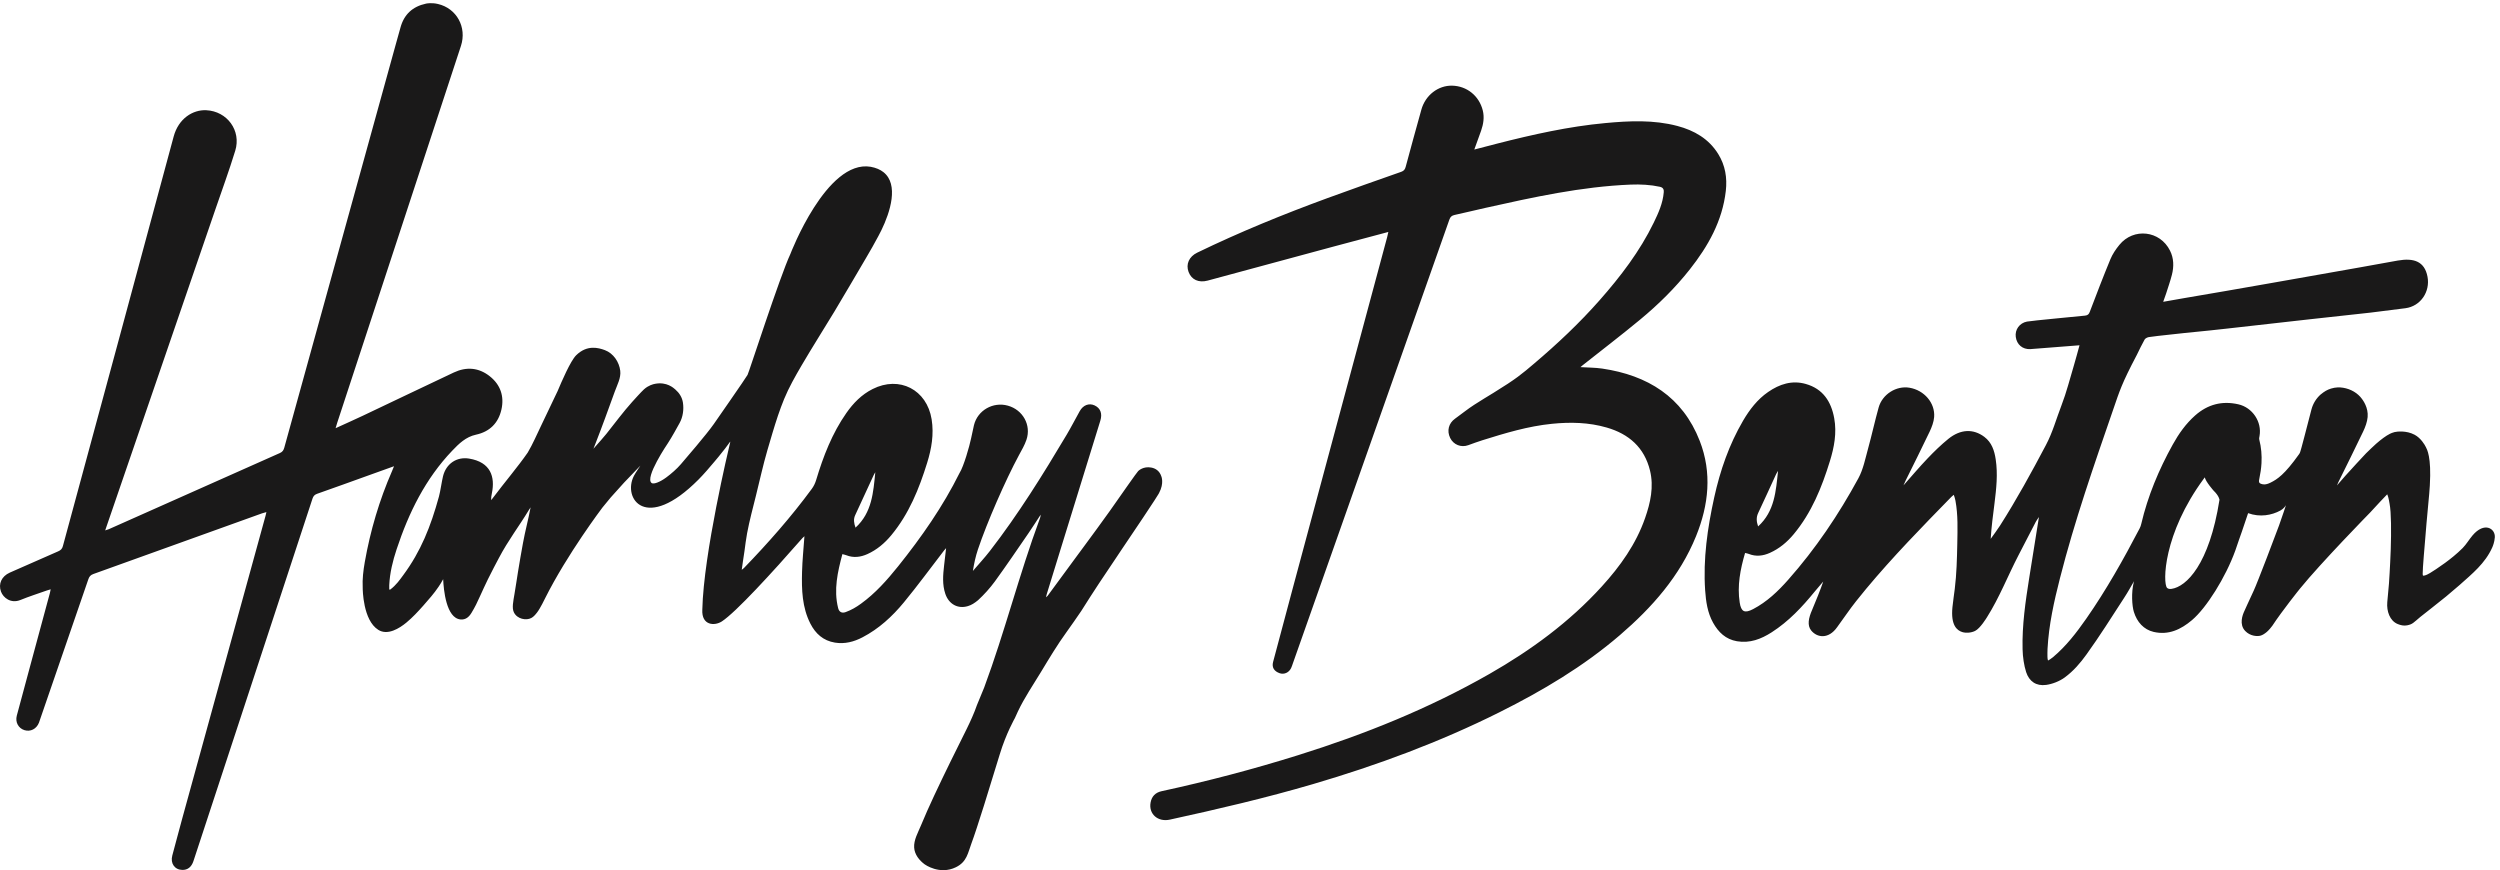 <?xml version="1.0" encoding="UTF-8"?> <svg xmlns="http://www.w3.org/2000/svg" width="181px" height="63px" viewBox="0 0 181 63"><g id="Sites" stroke="none" stroke-width="1" fill="none" fill-rule="evenodd"><g id="harleybenton_001_STARTSEITE_desktop" transform="translate(-152, -18)" fill="#1A1919"><g id="LAYOUT" transform="translate(-139, -18)"><g id="HEADER-/-NAV_blue" transform="translate(0, 16)"><g id="Harley_Benton_Logo_black" transform="translate(291, 20)"><g id="Group-3"><path d="M61.94,38.202 C63.139,37.106 63.226,35.64 63.372,34.191 C63.329,34.267 63.28,34.338 63.246,34.416 C62.803,35.374 62.362,36.338 61.916,37.297 C61.775,37.599 61.828,37.887 61.94,38.202 Z M83.916,35.694 C83.916,35.694 83.937,35.753 81.157,39.861 C81.1,39.944 81.045,40.026 80.991,40.11 C80.957,40.161 80.925,40.209 80.891,40.261 C80.002,41.573 79.123,42.893 78.283,44.235 C77.93,44.749 77.582,45.259 77.216,45.764 C76.547,46.686 75.96,47.669 75.37,48.645 C74.796,49.594 74.168,50.511 73.693,51.516 C73.62,51.672 73.547,51.831 73.478,51.989 C73.478,51.989 72.843,53.097 72.387,54.598 C71.681,56.92 70.719,60.035 70.344,61.03 C70.067,61.774 70.006,62.394 69.207,62.787 C68.028,63.365 66.955,62.584 66.952,62.582 C66.558,62.296 66.214,61.867 66.185,61.362 C66.151,60.816 66.46,60.286 66.662,59.798 C66.964,59.059 67.296,58.332 67.631,57.61 C68.391,55.983 69.19,54.378 69.989,52.773 C70.249,52.246 70.542,51.602 70.732,51.045 C70.734,51.038 71.24,49.811 71.253,49.782 C72.753,45.74 73.785,41.598 75.281,37.555 C75.315,37.465 75.344,37.372 75.344,37.263 C75.046,37.716 74.757,38.175 74.45,38.621 C73.649,39.785 72.857,40.956 72.027,42.098 C71.672,42.583 71.247,43.053 70.809,43.456 C70.558,43.662 70.342,43.803 70.074,43.883 C69.338,44.105 68.693,43.732 68.443,42.998 C68.213,42.319 68.274,41.632 68.352,40.941 C68.396,40.536 68.445,40.132 68.498,39.685 C68.438,39.756 68.394,39.797 68.357,39.846 C67.388,41.102 66.45,42.388 65.44,43.613 C64.602,44.63 63.629,45.526 62.444,46.142 C61.821,46.467 61.161,46.642 60.448,46.525 C59.605,46.386 59.045,45.881 58.672,45.152 C58.071,43.974 58.034,42.693 58.068,41.412 C58.09,40.556 58.18,39.7 58.241,38.821 C58.193,38.868 58.139,38.909 58.095,38.958 C55.88,41.488 53.281,44.321 52.265,44.989 C51.744,45.332 50.782,45.298 50.848,44.134 C50.935,40.086 52.789,32.355 52.811,32.259 C52.823,32.215 52.876,31.978 52.876,31.978 C52.862,31.981 52.833,32.018 52.833,32.018 C52.503,32.481 52.458,32.52 52.314,32.703 C52.124,32.947 51.929,33.189 51.727,33.423 C51.355,33.864 50.981,34.307 50.573,34.718 C46.755,38.564 45.055,36.089 45.893,34.456 C46.013,34.223 46.37,33.709 46.362,33.716 C46.349,33.728 46.336,33.741 46.323,33.754 C46.306,33.77 45.211,34.913 45.186,34.939 C45.164,34.963 44.25,35.976 44.212,36.021 C44.175,36.066 43.638,36.72 43.611,36.753 C43.611,36.753 41.061,40.122 39.461,43.325 C39.456,43.332 39.118,44.045 38.884,44.344 C38.712,44.564 38.612,44.664 38.462,44.745 C38.107,44.938 37.434,44.83 37.199,44.318 C37.057,44.009 37.158,43.54 37.247,43.014 C37.342,42.462 37.43,41.851 37.501,41.412 C37.614,40.712 37.737,40.012 37.864,39.314 C38.019,38.46 38.248,37.621 38.411,36.753 C38.414,36.745 38.414,36.738 38.416,36.731 C38.37,36.802 38.321,36.871 38.278,36.943 C37.598,38.076 36.793,39.114 36.111,40.416 C36.065,40.504 35.474,41.614 35.325,41.938 C35.115,42.395 34.954,42.7 34.757,43.156 C34.569,43.586 34.381,43.969 34.135,44.372 C33.953,44.669 33.717,44.881 33.346,44.849 C32.302,44.757 32.117,42.686 32.085,41.932 C31.985,42.122 31.873,42.305 31.751,42.483 C31.427,42.966 31.04,43.4 30.656,43.837 C30.268,44.274 29.871,44.705 29.421,45.076 C28.912,45.496 28.06,46.03 27.383,45.598 C26.277,44.898 26.26,42.688 26.26,42.544 C26.26,42.539 26.26,42.537 26.26,42.537 C26.228,41.917 26.304,41.3 26.411,40.69 C26.813,38.419 27.461,36.219 28.386,34.101 C28.427,34.006 28.464,33.911 28.527,33.755 C27.894,33.982 27.322,34.189 26.749,34.394 C25.488,34.848 24.226,35.306 22.96,35.75 C22.775,35.816 22.685,35.916 22.624,36.102 C19.631,45.245 17.006,53.195 14.008,62.335 C13.862,62.784 13.578,62.989 13.2,62.982 C12.647,62.972 12.321,62.509 12.474,61.94 C12.825,60.652 12.835,60.567 13.188,59.281 C15.202,51.968 17.216,44.652 19.227,37.338 C19.247,37.263 19.261,37.19 19.288,37.075 C19.164,37.111 19.064,37.133 18.969,37.167 C14.897,38.634 10.826,40.102 6.752,41.561 C6.554,41.632 6.462,41.747 6.396,41.937 C5.23,45.335 4.058,48.73 2.887,52.129 C2.865,52.192 2.846,52.258 2.821,52.322 C2.641,52.78 2.205,53 1.764,52.861 C1.328,52.721 1.09,52.282 1.217,51.809 C1.523,50.65 1.84,49.497 2.151,48.34 C2.641,46.535 3.128,44.73 3.615,42.925 C3.634,42.852 3.647,42.776 3.669,42.666 C3.552,42.7 3.464,42.725 3.376,42.756 C2.746,42.981 2.105,43.183 1.484,43.437 C0.788,43.72 0.237,43.281 0.072,42.834 C-0.135,42.274 0.113,41.722 0.712,41.456 C1.879,40.939 3.043,40.424 4.212,39.917 C4.399,39.836 4.502,39.736 4.555,39.531 C7.226,29.652 9.915,19.774 12.572,9.89 C12.925,8.57 13.974,7.935 14.929,7.98 C16.446,8.05 17.481,9.455 17.031,10.914 C16.592,12.346 16.074,13.756 15.589,15.173 C12.964,22.819 10.339,30.464 7.716,38.107 C7.687,38.19 7.66,38.273 7.616,38.402 C7.726,38.365 7.804,38.346 7.877,38.314 C12.007,36.472 16.137,34.63 20.272,32.796 C20.457,32.713 20.53,32.593 20.581,32.415 C23.272,22.672 25.965,12.929 28.661,3.186 C28.771,2.791 28.887,2.398 28.992,2.003 C29.25,1.042 29.874,0.473 30.838,0.264 C30.872,0.256 31.233,0.178 31.705,0.288 C33.063,0.604 33.816,1.974 33.371,3.328 C30.385,12.422 27.4,21.516 24.414,30.61 C24.38,30.718 24.351,30.825 24.297,31.001 C24.994,30.683 25.632,30.401 26.26,30.103 C28.461,29.061 30.656,28.005 32.857,26.968 C33.775,26.536 34.669,26.612 35.465,27.246 C36.237,27.861 36.519,28.693 36.303,29.652 C36.081,30.637 35.448,31.259 34.459,31.471 C33.726,31.63 33.225,32.123 32.743,32.628 C30.797,34.665 29.591,37.124 28.715,39.768 C28.435,40.615 28.223,41.471 28.181,42.366 C28.177,42.456 28.179,42.549 28.181,42.641 C28.182,42.677 28.205,42.715 28.262,42.678 C28.685,42.359 28.951,41.971 29.197,41.637 C30.466,39.922 31.181,38.133 31.78,35.95 C31.885,35.567 31.98,34.865 32.075,34.479 C32.302,33.569 33.063,33.055 33.96,33.201 C35.538,33.459 35.852,34.537 35.614,35.701 C35.58,35.863 35.55,36.024 35.565,36.209 C35.614,36.136 35.674,36.068 35.727,35.997 C36.491,34.976 37.502,33.785 38.207,32.767 C38.575,32.144 38.861,31.474 39.176,30.82 C39.523,30.096 39.866,29.369 40.213,28.645 C40.265,28.536 40.318,28.429 40.369,28.32 C40.372,28.312 40.374,28.307 40.377,28.3 C40.649,27.656 41.301,26.127 41.714,25.722 C42.502,24.947 43.324,25.174 43.796,25.351 C44.412,25.582 44.829,26.209 44.906,26.844 C44.969,27.358 44.687,27.861 44.514,28.339 C44.052,29.618 43.589,30.896 43.094,32.162 C43.073,32.216 42.975,32.457 42.965,32.489 C43.34,32.072 43.799,31.541 43.905,31.407 C44.524,30.627 45.123,29.82 45.759,29.11 C45.856,29 46.448,28.347 46.625,28.188 C46.947,27.9 47.278,27.816 47.427,27.788 C48.275,27.625 48.774,28.095 48.889,28.194 C49.181,28.447 49.385,28.764 49.444,29.15 C49.519,29.639 49.446,30.186 49.205,30.622 C49.04,30.922 48.643,31.648 48.359,32.081 C48.359,32.081 46.627,34.62 47.188,34.977 C47.334,35.07 47.781,34.905 48.24,34.565 C48.603,34.296 49.003,33.948 49.295,33.608 C49.595,33.259 51.163,31.442 51.681,30.698 C51.681,30.698 54.053,27.293 54.123,27.141 C54.203,27.026 56.456,20.03 57.226,18.384 C57.226,18.384 59.839,11.531 63.039,12.075 C63.426,12.148 63.728,12.28 63.954,12.458 C65.097,13.346 64.446,15.369 63.817,16.659 C63.749,16.789 63.665,16.957 63.597,17.087 C63.303,17.641 63.026,18.125 62.711,18.66 C62.35,19.271 61.992,19.882 61.634,20.494 C61.229,21.187 60.823,21.875 60.409,22.56 C59.62,23.863 58.802,25.148 58.032,26.463 C57.572,27.251 57.119,28.044 56.77,28.891 C56.61,29.283 56.464,29.681 56.327,30.083 C56.045,30.922 55.801,31.772 55.56,32.593 C55.244,33.677 55.005,34.782 54.732,35.877 C54.506,36.785 54.262,37.69 54.089,38.612 C54.009,39.041 53.958,39.474 53.899,39.905 C53.868,40.137 53.821,40.417 53.787,40.651 C53.772,40.764 53.702,41.251 53.702,41.251 C53.702,41.251 53.803,41.187 53.865,41.122 C55.614,39.312 57.28,37.426 58.772,35.396 C58.914,35.206 59.021,34.979 59.089,34.753 C59.605,33.038 60.243,31.379 61.278,29.9 C61.78,29.183 62.379,28.568 63.178,28.166 C65.118,27.185 67.106,28.21 67.451,30.361 C67.624,31.442 67.444,32.484 67.127,33.504 C66.543,35.389 65.808,37.209 64.527,38.753 C64.044,39.334 63.484,39.807 62.798,40.117 C62.303,40.339 61.789,40.405 61.268,40.197 C61.188,40.166 61.103,40.151 60.988,40.119 C60.643,41.417 60.35,42.691 60.679,44.02 C60.75,44.308 60.946,44.416 61.223,44.317 C61.63,44.169 61.984,43.964 62.332,43.71 C63.375,42.956 64.222,42 65.024,41.002 C66.716,38.89 68.268,36.669 69.47,34.248 C69.775,33.768 70.19,32.305 70.308,31.735 C70.369,31.44 70.444,31.074 70.515,30.781 C70.778,29.71 71.893,29.071 72.967,29.369 C74.053,29.669 74.674,30.774 74.316,31.837 C74.185,32.23 73.966,32.593 73.768,32.962 C72.794,34.767 71.45,37.843 70.8,39.785 C70.634,40.283 70.522,40.798 70.437,41.337 C70.848,40.856 71.282,40.39 71.669,39.89 C73.729,37.226 75.505,34.369 77.224,31.479 C77.557,30.918 77.854,30.337 78.173,29.766 C78.417,29.327 78.848,29.164 79.25,29.352 C79.683,29.554 79.82,29.954 79.664,30.457 C78.707,33.545 77.755,36.633 76.8,39.722 C76.462,40.822 76.123,41.92 75.784,43.017 C75.767,43.071 75.758,43.127 75.728,43.242 C75.799,43.181 75.833,43.159 75.855,43.129 C76.603,42.11 77.353,41.093 78.105,40.068 C78.115,40.056 78.125,40.044 78.132,40.032 C78.246,39.878 78.359,39.726 78.471,39.573 C79.111,38.704 79.737,37.856 80.367,36.971 C81.134,35.877 82.327,34.169 82.405,34.104 C82.443,34.068 82.781,33.748 83.346,33.85 C83.649,33.905 83.943,34.081 84.076,34.474 C84.076,34.474 84.304,34.972 83.916,35.694 Z M160.69,36.185 C160.69,36.185 160.664,35.904 160.264,35.522 C160.264,35.522 159.699,34.888 159.626,34.561 C159.598,34.598 159.58,34.625 159.555,34.658 C156.606,38.656 156.576,42.224 156.895,42.561 C156.972,42.643 157.109,42.651 157.225,42.633 C158.285,42.475 159.949,40.89 160.69,36.185 Z M127.287,38.113 C128.492,37.017 128.575,35.544 128.731,34.093 C128.684,34.171 128.628,34.249 128.589,34.332 C128.158,35.266 127.737,36.205 127.296,37.134 C127.14,37.459 127.167,37.764 127.287,38.113 Z M180.625,38.905 C180.6,39.255 180.48,39.543 180.437,39.64 C179.927,40.786 178.981,41.546 178.065,42.363 C178.007,42.417 177.792,42.599 177.103,43.181 C176.798,43.438 175.295,44.613 175.233,44.665 C174.715,45.098 174.676,45.192 174.277,45.274 C174.04,45.322 173.813,45.27 173.592,45.18 C173.022,44.946 172.783,44.254 172.839,43.601 L172.961,42.248 C172.961,42.248 173.044,41.077 173.09,39.759 C173.132,38.496 173.128,37.087 173.005,36.468 C173.005,36.468 172.932,35.994 172.847,35.815 C172.844,35.809 172.841,35.802 172.832,35.79 C172.635,35.998 172.484,36.149 172.34,36.305 C172.092,36.573 171.843,36.842 171.595,37.11 C171.59,37.112 168.032,40.753 166.529,42.604 C166.515,42.618 165.231,44.217 164.518,45.303 C164.452,45.403 164.243,45.648 164.112,45.756 C163.945,45.894 163.809,45.977 163.671,46.018 C163.429,46.09 162.914,46.06 162.553,45.682 C162.098,45.207 162.363,44.517 162.484,44.259 C162.484,44.259 162.84,43.464 163.171,42.76 C163.429,42.211 164.802,38.603 165.004,38.039 C165.197,37.498 165.525,36.528 165.5,36.576 C165.471,36.633 165.343,36.828 165.104,36.96 C164.476,37.306 163.614,37.465 162.763,37.152 C162.429,38.176 162.103,39.081 162.103,39.081 C162.059,39.188 161.866,39.774 161.835,39.864 C161.131,41.811 159.745,44.011 158.703,44.894 C157.894,45.58 157.001,45.998 155.927,45.751 C155.208,45.583 154.719,45.04 154.49,44.294 C154.361,43.875 154.293,42.904 154.485,42.151 C154.485,42.151 154.5,42.096 154.509,42.071 C154.188,42.613 154.113,42.784 153.779,43.297 C152.888,44.668 152.018,46.056 151.061,47.383 C150.606,48.015 150.12,48.58 149.49,49.045 C149.109,49.326 148.583,49.528 148.137,49.588 C147.418,49.685 146.914,49.333 146.694,48.665 C146.538,48.183 146.447,47.563 146.435,47.007 C146.391,45.265 146.646,43.545 146.917,41.83 C147.145,40.377 147.382,38.925 147.62,37.432 C147.547,37.535 147.437,37.695 147.391,37.781 C146.981,38.56 147.048,38.439 146.145,40.188 C145.363,41.694 144.762,43.254 143.854,44.694 C143.834,44.723 143.369,45.497 142.995,45.68 C142.709,45.82 142.333,45.845 142.067,45.761 C141.683,45.64 141.226,45.272 141.357,43.958 C141.399,43.553 141.474,43.04 141.525,42.636 C141.659,41.545 141.686,40.447 141.708,39.349 C141.727,38.31 141.764,37.286 141.576,36.256 C141.559,36.164 141.498,35.927 141.454,35.825 C141.372,35.895 141.311,35.939 141.26,35.993 C139.148,38.157 137.035,40.316 135.099,42.643 C134.611,43.228 134.135,43.822 133.699,44.443 C133.449,44.799 133.326,44.958 133.008,45.408 C132.385,46.291 131.56,46.178 131.129,45.646 C130.833,45.28 130.935,44.749 131.195,44.162 C131.377,43.752 131.884,42.479 132.001,42.104 C131.799,42.34 131.594,42.575 131.397,42.816 C130.482,43.941 129.498,44.992 128.268,45.78 C127.506,46.268 126.692,46.585 125.76,46.427 C124.942,46.287 124.413,45.778 124.026,45.082 C123.622,44.355 123.51,43.55 123.453,42.743 C123.298,40.467 123.622,38.232 124.109,36.015 C124.539,34.061 125.187,32.192 126.198,30.46 C126.671,29.655 127.233,28.919 128.01,28.382 C128.835,27.811 129.739,27.513 130.74,27.799 C131.977,28.15 132.576,29.065 132.797,30.277 C132.992,31.346 132.795,32.383 132.483,33.39 C131.899,35.288 131.158,37.118 129.87,38.669 C129.391,39.247 128.826,39.72 128.139,40.028 C127.645,40.25 127.131,40.313 126.61,40.103 C126.532,40.072 126.447,40.059 126.344,40.033 C125.996,41.223 125.765,42.404 125.955,43.626 C126.059,44.299 126.312,44.421 126.926,44.099 C127.927,43.575 128.731,42.806 129.468,41.972 C131.453,39.73 133.119,37.256 134.546,34.629 C134.901,33.975 135.048,33.202 135.25,32.473 C135.522,31.487 135.739,30.485 136.014,29.502 C136.285,28.538 137.297,27.908 138.25,28.072 C139.311,28.252 140.11,29.17 140.032,30.194 C140.003,30.553 139.864,30.916 139.709,31.246 C139.146,32.434 138.552,33.607 137.972,34.785 C137.926,34.881 137.885,34.978 137.812,35.142 C138.425,34.451 138.971,33.8 139.558,33.188 C140.032,32.69 140.532,32.204 141.067,31.77 C141.944,31.063 142.872,31.031 143.668,31.631 C144.204,32.034 144.396,32.631 144.489,33.256 C144.65,34.317 144.535,35.378 144.403,36.434 C144.294,37.283 144.182,38.132 144.126,39.013 C144.35,38.696 144.589,38.386 144.798,38.059 C146.003,36.168 147.077,34.207 148.124,32.224 C148.614,31.299 148.877,30.319 149.245,29.365 C149.613,28.416 149.861,27.418 150.155,26.44 C150.294,25.974 150.416,25.506 150.557,24.998 C150.385,25.006 147.131,25.269 146.99,25.276 C146.435,25.301 146.018,24.952 145.942,24.396 C145.87,23.866 146.213,23.388 146.751,23.283 C147.114,23.215 150.591,22.893 150.959,22.851 C151.151,22.829 151.234,22.756 151.302,22.573 C151.787,21.3 152.272,20.027 152.793,18.768 C152.946,18.397 153.185,18.046 153.44,17.733 C154.468,16.47 156.385,16.687 157.11,18.148 C157.386,18.697 157.398,19.3 157.247,19.89 C157.13,20.351 156.969,20.8 156.826,21.254 C156.765,21.439 156.696,21.62 156.616,21.851 C157.152,21.758 157.643,21.666 158.138,21.583 C161.854,20.958 167.234,19.997 170.886,19.353 C171.775,19.196 172.715,19.017 173.604,18.863 C174.734,18.665 175.542,18.907 175.752,20.039 C175.954,21.117 175.255,22.171 174.152,22.315 C174.098,22.322 171.722,22.622 171.636,22.632 C171.553,22.642 170.789,22.725 170.711,22.734 C170.502,22.759 168.906,22.925 167.233,23.115 C165.229,23.339 163.228,23.566 161.226,23.791 C159.244,24.015 158.888,24.023 156.903,24.247 C156.463,24.296 156.015,24.34 155.576,24.406 C155.479,24.42 155.321,24.494 155.272,24.58 C155.065,24.943 154.89,25.325 154.71,25.688 C153.599,27.798 153.463,28.296 152.99,29.667 C151.597,33.7 150.194,37.73 149.14,41.867 C148.711,43.548 148.332,45.241 148.241,46.983 C148.232,47.178 148.234,47.373 148.236,47.568 C148.236,47.634 148.254,47.776 148.275,47.824 C148.309,47.817 148.526,47.671 148.624,47.59 C149.583,46.79 150.336,45.807 151.047,44.79 C152.498,42.709 153.738,40.501 154.911,38.254 C154.965,38.152 155.004,38.04 155.028,37.928 C155.503,35.903 156.3,34.002 157.305,32.19 C157.741,31.404 158.257,30.672 158.937,30.072 C159.843,29.275 160.878,29.004 162.056,29.272 C163.077,29.504 163.773,30.536 163.59,31.568 C163.576,31.651 163.549,31.746 163.571,31.824 C163.719,32.397 163.763,32.968 163.732,33.534 C163.71,33.915 163.654,34.292 163.573,34.671 C163.568,34.7 163.513,34.883 163.59,34.959 C163.59,34.959 163.613,34.994 163.673,35.019 C163.801,35.071 163.999,35.137 164.392,34.94 C164.874,34.7 165.398,34.364 166.448,32.889 C166.448,32.889 166.485,32.835 166.506,32.797 C166.584,32.655 167.07,30.692 167.35,29.64 C167.465,29.211 167.699,28.843 168.005,28.569 C168.292,28.334 168.49,28.219 168.765,28.133 C169.097,28.03 169.393,28.033 169.635,28.072 C170.204,28.163 170.703,28.459 171.013,28.891 C171.068,28.969 171.479,29.503 171.417,30.194 C171.385,30.55 171.249,30.916 171.093,31.243 C170.509,32.475 169.895,33.692 169.294,34.917 C169.198,35.128 169.206,35.139 169.206,35.139 C169.213,35.129 169.247,35.088 169.301,35.022 C169.32,35 169.754,34.505 169.807,34.444 C170.187,34.012 171.085,33.053 171.303,32.819 C171.396,32.719 171.972,32.18 172.028,32.131 C172.391,31.814 172.739,31.553 173.027,31.409 C173.071,31.385 173.256,31.304 173.37,31.282 C173.539,31.243 174.217,31.155 174.817,31.475 C175.272,31.718 175.553,32.204 175.635,32.373 C175.71,32.528 176.044,33.056 175.919,35.161 C175.872,35.956 175.773,36.733 175.678,37.897 C175.674,37.941 175.585,39.022 175.585,39.022 C175.531,39.56 175.423,41.05 175.423,41.05 C175.394,41.534 175.399,41.633 175.421,41.667 C175.428,41.679 175.447,41.68 175.462,41.679 C175.574,41.675 175.737,41.594 175.742,41.591 C175.759,41.584 175.883,41.518 175.934,41.487 C176.085,41.396 176.232,41.301 176.377,41.204 C176.811,40.916 177.232,40.611 177.634,40.279 C177.863,40.089 178.085,39.891 178.294,39.681 C178.564,39.408 178.761,39.061 179.01,38.767 C179.867,37.752 180.67,38.263 180.625,38.905 Z M100.516,16.793 C99.124,17.164 97.799,17.513 96.476,17.871 C93.462,18.684 90.449,19.502 87.436,20.315 C86.782,20.491 86.263,20.25 86.052,19.686 C85.845,19.131 86.083,18.58 86.681,18.291 C89.756,16.801 92.916,15.513 96.122,14.338 C97.894,13.689 99.673,13.063 101.453,12.438 C101.65,12.37 101.723,12.256 101.772,12.076 C102.146,10.694 102.521,9.312 102.908,7.934 C103.201,6.889 104.125,6.179 105.137,6.202 C106.205,6.227 107.088,6.939 107.353,7.995 C107.478,8.495 107.398,8.983 107.233,9.46 C107.08,9.902 106.916,10.339 106.739,10.827 C107.315,10.677 107.856,10.535 108.398,10.396 C110.974,9.739 113.566,9.157 116.217,8.911 C117.964,8.748 119.722,8.664 121.444,9.12 C122.662,9.443 123.715,10.043 124.402,11.154 C124.909,11.974 125.057,12.871 124.949,13.819 C124.701,16.001 123.668,17.824 122.34,19.507 C121.279,20.852 120.062,22.05 118.746,23.139 C117.381,24.269 115.972,25.346 114.582,26.446 C114.539,26.48 114.499,26.516 114.424,26.58 C114.98,26.615 115.495,26.611 115.999,26.685 C119.282,27.169 121.817,28.726 123.061,31.922 C123.96,34.23 123.712,36.557 122.792,38.823 C121.617,41.719 119.609,43.981 117.281,45.983 C114.641,48.252 111.672,50.012 108.57,51.563 C104.232,53.731 99.704,55.406 95.058,56.77 C91.64,57.773 88.174,58.582 84.696,59.341 C83.824,59.531 83.148,58.925 83.303,58.1 C83.386,57.657 83.649,57.38 84.105,57.281 C87.443,56.558 90.743,55.69 94.003,54.669 C98.806,53.165 103.457,51.295 107.835,48.794 C110.843,47.075 113.62,45.044 115.967,42.464 C117.304,40.995 118.445,39.401 119.104,37.509 C119.492,36.396 119.749,35.248 119.46,34.066 C119.052,32.399 117.933,31.419 116.329,30.955 C115.029,30.578 113.703,30.549 112.363,30.683 C110.627,30.857 108.971,31.359 107.318,31.876 C106.976,31.983 106.64,32.108 106.303,32.231 C105.785,32.419 105.235,32.202 104.993,31.71 C104.736,31.184 104.886,30.641 105.342,30.315 C105.792,29.993 106.259,29.611 106.725,29.312 C107.391,28.884 107.512,28.822 108.134,28.438 C109.786,27.422 110.194,27.067 111.075,26.32 C112.749,24.9 114.346,23.399 115.801,21.749 C117.327,20.019 118.723,18.197 119.736,16.11 C120.072,15.417 120.391,14.707 120.455,13.928 C120.468,13.775 120.455,13.585 120.18,13.524 C119.513,13.376 118.763,13.336 118.062,13.365 C114.485,13.511 111.006,14.278 107.53,15.054 C106.789,15.22 106.053,15.402 105.312,15.563 C105.11,15.606 105.005,15.699 104.935,15.898 C101.159,26.616 97.378,37.332 93.597,48.048 C93.558,48.158 93.524,48.271 93.473,48.375 C93.313,48.702 92.963,48.853 92.644,48.74 C92.247,48.6 92.068,48.322 92.171,47.928 C92.629,46.185 93.097,44.445 93.565,42.705 C95.853,34.194 98.142,25.682 100.43,17.17 C100.457,17.07 100.476,16.968 100.516,16.793 L100.516,16.793 Z" id="allgemein/harley_benton_logo"></path></g></g></g></g></g></g></svg> 